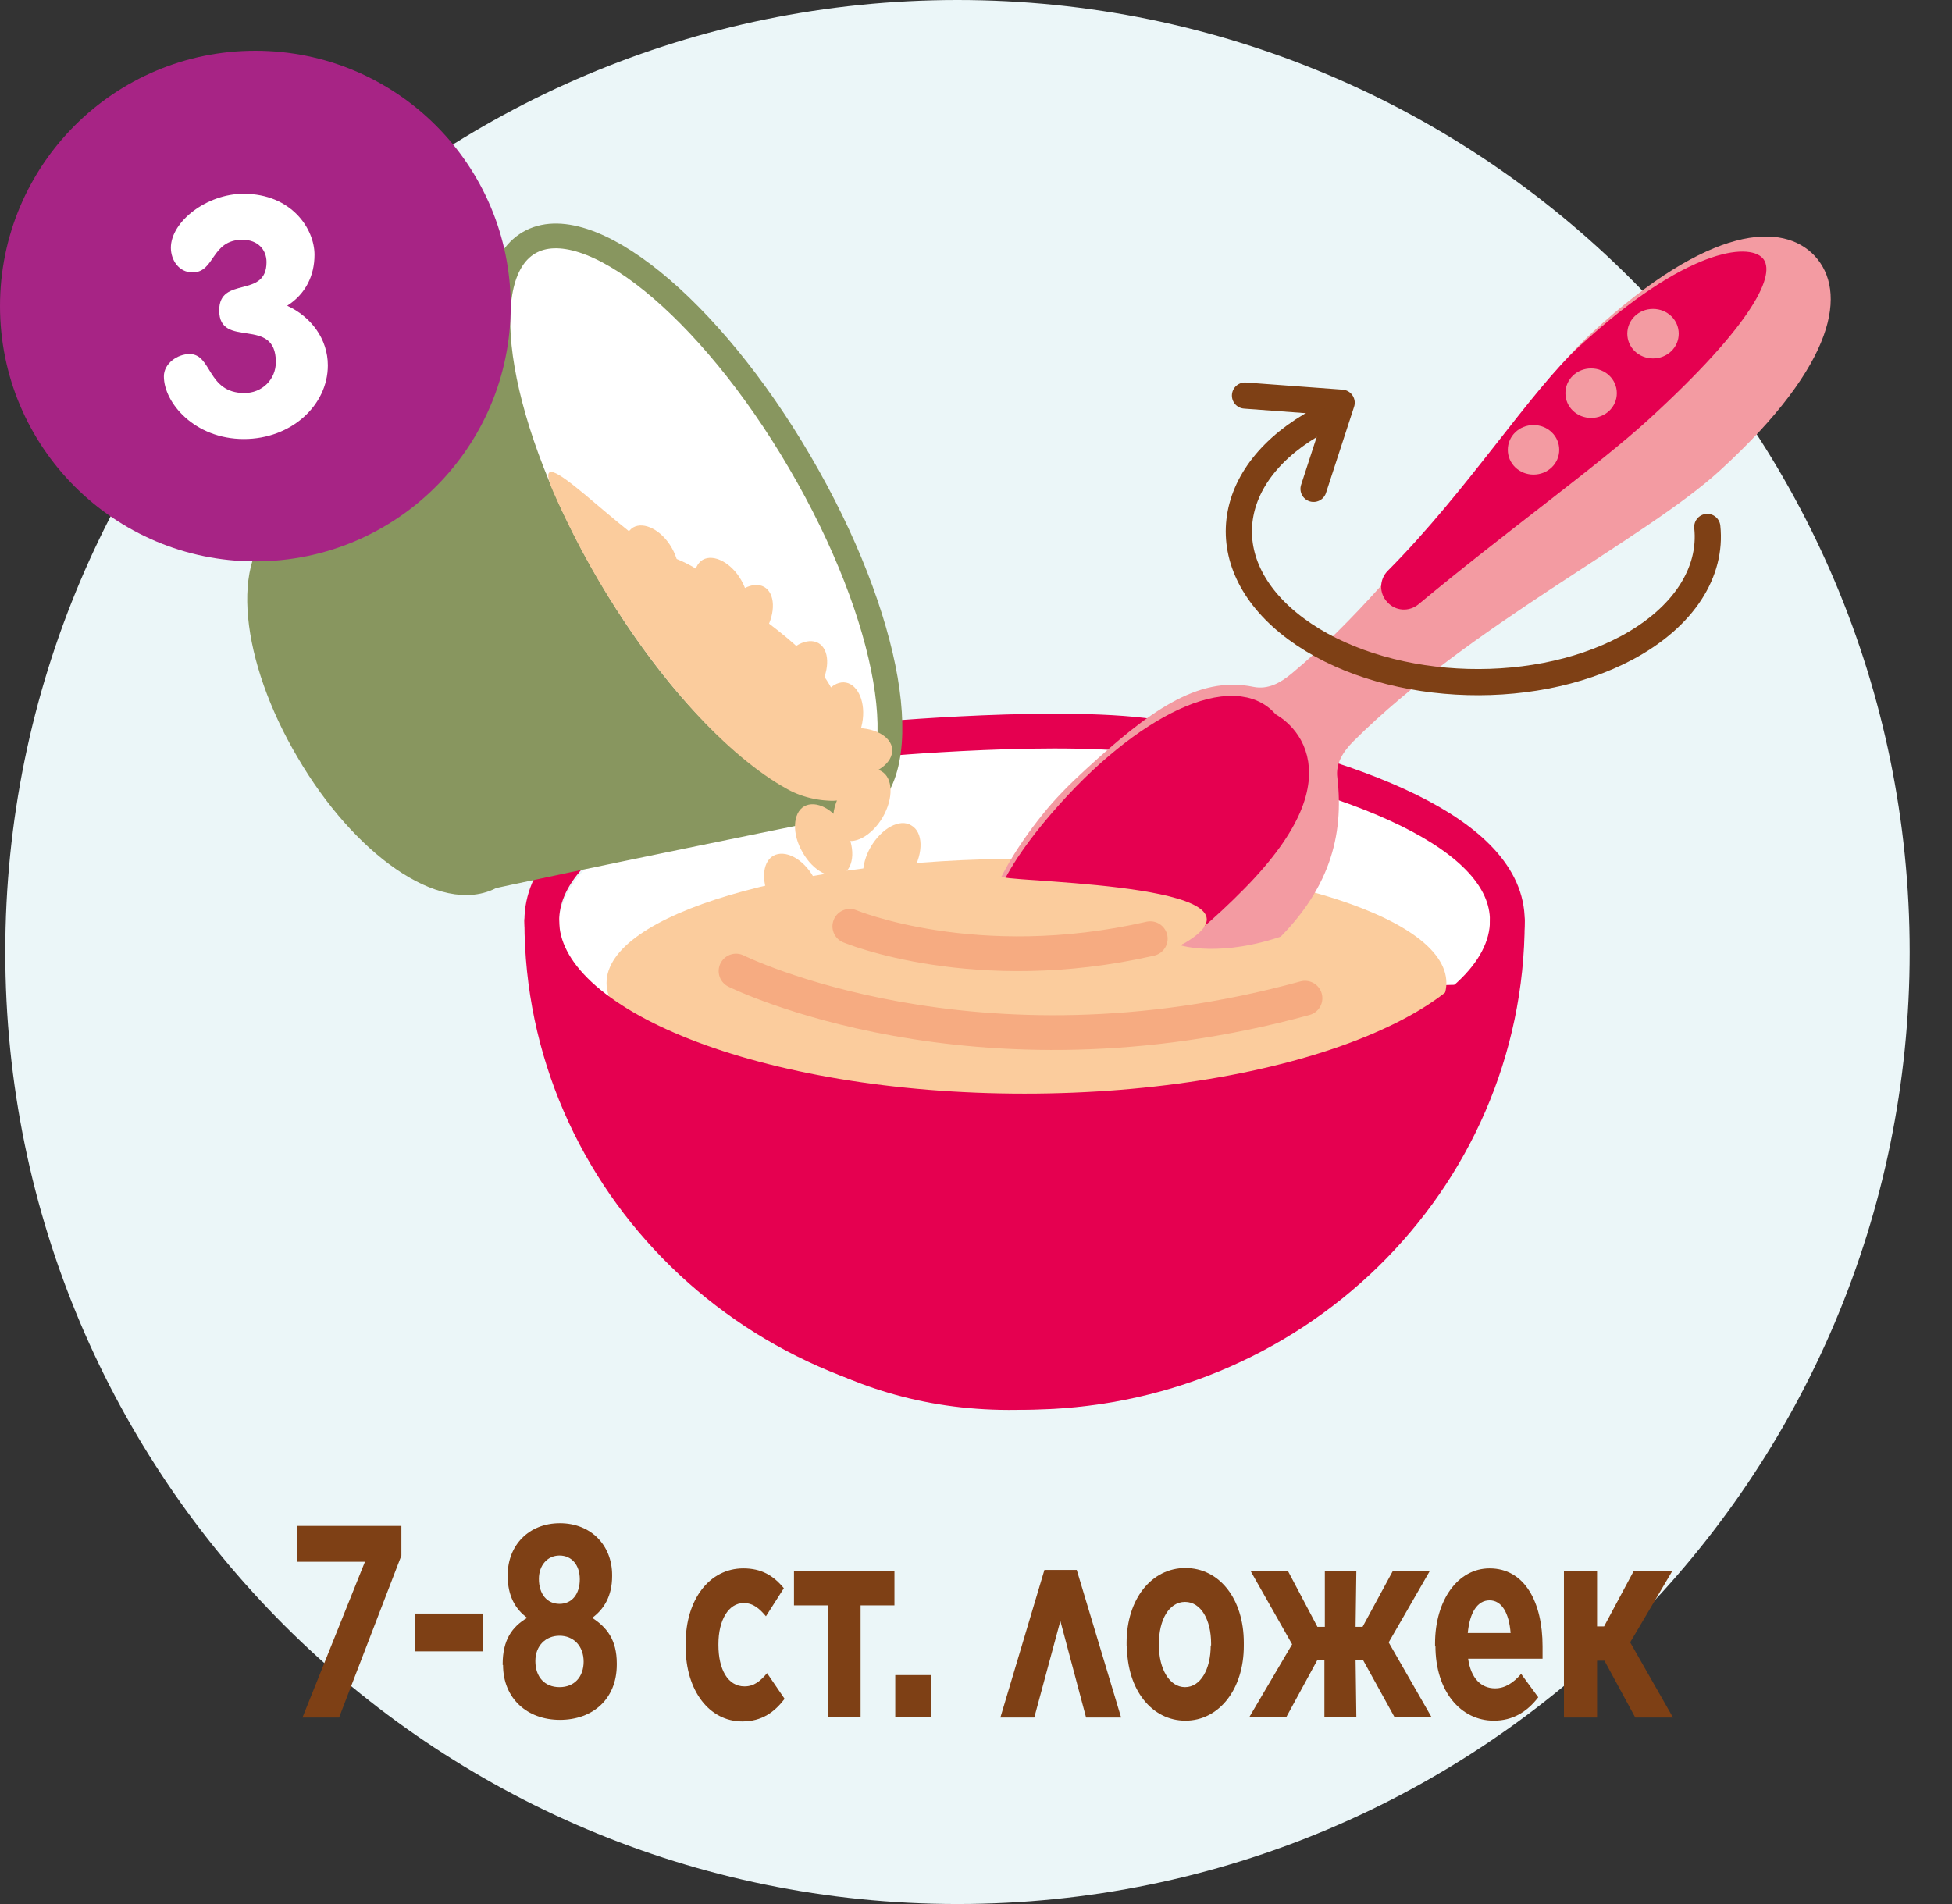 <svg width="41" height="40" viewBox="0 0 41 40" fill="none" xmlns="http://www.w3.org/2000/svg">
<rect x="0" y="0" width="41" height="40" fill="#333333" stroke="none"/>
<path d="M20.111 40C31.156 40 40.111 31.046 40.111 20C40.111 8.954 31.156 0 20.111 0C9.065 0 0.111 8.954 0.111 20C0.111 31.046 9.065 40 20.111 40Z" fill="#EBF6F8"/>
<path d="M7.662 32.81H6.247V32.057H8.431V32.679L7.122 36.082H6.353L7.662 32.818V32.81Z" fill="#7E4015"/>
<path d="M8.717 33.898H10.149V34.692H8.717V33.898Z" fill="#7E4015"/>
<path d="M10.558 34.978V34.961C10.558 34.454 10.754 34.176 11.073 33.988C10.828 33.808 10.664 33.53 10.664 33.113V33.088C10.664 32.466 11.106 32 11.76 32C12.415 32 12.857 32.466 12.857 33.088V33.113C12.857 33.53 12.685 33.808 12.439 33.988C12.742 34.184 12.955 34.446 12.955 34.945V34.97C12.955 35.698 12.447 36.131 11.76 36.131C11.073 36.131 10.566 35.681 10.566 34.978H10.558ZM12.259 34.912C12.259 34.569 12.039 34.364 11.752 34.364C11.466 34.364 11.245 34.569 11.245 34.896C11.245 35.231 11.441 35.444 11.752 35.444C12.063 35.444 12.259 35.231 12.259 34.904V34.912ZM12.178 33.178C12.178 32.875 12.006 32.679 11.752 32.679C11.499 32.679 11.319 32.884 11.319 33.17C11.319 33.489 11.49 33.694 11.752 33.694C12.014 33.694 12.178 33.489 12.178 33.178Z" fill="#7E4015"/>
<path d="M14.402 34.585V34.52C14.402 33.603 14.902 32.949 15.613 32.949C15.989 32.949 16.243 33.096 16.464 33.366L16.088 33.955C15.957 33.8 15.826 33.677 15.621 33.677C15.302 33.677 15.09 34.037 15.09 34.536V34.561C15.09 35.068 15.286 35.428 15.638 35.428C15.842 35.428 15.973 35.313 16.112 35.15L16.48 35.69C16.268 35.967 16.006 36.164 15.589 36.164C14.893 36.164 14.402 35.51 14.402 34.602V34.585Z" fill="#7E4015"/>
<path d="M17.389 33.726H16.677V32.998H18.787V33.726H18.076V36.074H17.389V33.726Z" fill="#7E4015"/>
<path d="M18.804 35.191H19.556V36.074H18.804V35.191Z" fill="#7E4015"/>
<path d="M23.548 36.082H22.812L22.272 34.053L21.724 36.082H21.012L21.937 32.982H22.616L23.548 36.082Z" fill="#7E4015"/>
<path d="M23.663 34.577V34.511C23.663 33.595 24.186 32.941 24.898 32.941C25.61 32.941 26.125 33.587 26.125 34.511V34.577C26.125 35.493 25.602 36.148 24.898 36.148C24.195 36.148 23.671 35.501 23.671 34.577H23.663ZM25.438 34.569V34.528C25.438 34.029 25.225 33.653 24.89 33.653C24.555 33.653 24.342 34.029 24.342 34.528V34.569C24.342 35.06 24.563 35.444 24.89 35.444C25.217 35.444 25.43 35.068 25.43 34.569H25.438Z" fill="#7E4015"/>
<path d="M28.465 34.176H28.62L29.258 32.998H30.035L29.168 34.504L30.068 36.074H29.291L28.628 34.872H28.473L28.489 36.074H27.818V34.872H27.671L27.017 36.074H26.24L27.14 34.544L26.264 32.998H27.049L27.671 34.176H27.827V32.998H28.489L28.473 34.176H28.465Z" fill="#7E4015"/>
<path d="M30.142 34.577V34.528C30.142 33.612 30.624 32.949 31.287 32.949C32.032 32.949 32.4 33.669 32.4 34.585C32.4 34.634 32.4 34.732 32.4 34.847H30.837C30.894 35.256 31.107 35.469 31.402 35.469C31.614 35.469 31.786 35.354 31.95 35.166L32.31 35.657C32.072 35.967 31.77 36.148 31.377 36.148C30.682 36.148 30.15 35.534 30.15 34.577H30.142ZM31.729 34.307C31.696 33.882 31.541 33.62 31.287 33.62C31.033 33.62 30.87 33.873 30.829 34.307H31.729Z" fill="#7E4015"/>
<path d="M33.545 34.168H33.692L34.314 33.006H35.124L34.24 34.503L35.14 36.082H34.347L33.7 34.888H33.545V36.082H32.849V33.006H33.545V34.168Z" fill="#7E4015"/>
<path d="M31.57 19.53C31.57 21.64 27.13 23.35 21.65 23.35C16.17 23.35 11.72 21.64 11.72 19.53C11.72 17.42 16.16 15.71 21.65 15.71C27.14 15.71 31.57 17.42 31.57 19.53Z" fill="white"/>
<path d="M11.83 21.57L31.4 21.03C31.4 21.03 28.68 29.01 21.52 29.25C14.36 29.49 11.83 21.56 11.83 21.56" fill="#E50050"/>
<path d="M11.83 21.57L31.4 21.03C31.4 21.03 28.68 29.01 21.52 29.25C14.36 29.49 11.83 21.56 11.83 21.56V21.57Z" stroke="#E50050" stroke-width="0.73" stroke-miterlimit="10" stroke-linecap="round"/>
<path d="M30.38 20.65C30.38 22.09 26.43 23.26 21.56 23.26C16.69 23.26 12.74 22.09 12.74 20.65C12.74 19.21 16.69 18.04 21.56 18.04C26.43 18.04 30.38 19.21 30.38 20.65Z" fill="#FBCC9D"/>
<path d="M24.39 15.51C28.56 16.25 31.66 17.53 31.66 19.34C31.66 21.55 27.12 23.34 21.52 23.34C15.92 23.34 11.38 21.55 11.38 19.34C11.38 17.57 14.3 16.07 18.35 15.54C18.35 15.54 22.46 15.16 24.38 15.5L24.39 15.51Z" stroke="#E50050" stroke-width="0.73" stroke-miterlimit="10" stroke-linecap="round"/>
<path d="M31.66 19.35C31.66 24.82 27.12 29.25 21.52 29.25C15.92 29.25 11.38 24.82 11.38 19.35" stroke="#E50050" stroke-width="0.73" stroke-miterlimit="10" stroke-linecap="round"/>
<path d="M11.42 5.09C8 8.91 6.12 11.21 6.12 11.21C5.2 11.75 5.39 13.78 6.55 15.74C7.7 17.71 9.38 18.86 10.3 18.33C10.3 18.33 12.01 17.95 18.23 16.69" fill="#88965F"/>
<path d="M11.42 5.09C8 8.91 6.12 11.21 6.12 11.21C5.2 11.75 5.39 13.78 6.55 15.74C7.7 17.71 9.38 18.86 10.3 18.33C10.3 18.33 12.01 17.95 18.23 16.69" stroke="#88965F" stroke-width="0.69" stroke-miterlimit="10"/>
<path d="M18.04 16.93C16.81 17.65 14.26 15.59 12.35 12.32C10.44 9.06 9.88 5.82 11.11 5.1C12.34 4.38 14.89 6.44 16.8 9.71C18.71 12.97 19.27 16.21 18.04 16.93Z" fill="white"/>
<path d="M18.04 16.93C16.81 17.65 14.26 15.59 12.35 12.32C10.44 9.06 9.88 5.82 11.11 5.1C12.34 4.38 14.89 6.44 16.8 9.71C18.71 12.97 19.27 16.21 18.04 16.93Z" stroke="#88965F" stroke-width="0.52" stroke-miterlimit="10"/>
<path d="M18.19 16.38C18.23 16.89 17.22 16.96 16.54 16.58C15.3 15.9 13.81 14.29 12.57 12.19C12.2 11.56 11.89 10.94 11.62 10.33C11.02 8.96 13.17 11.39 14.01 11.67C14.81 11.93 15.03 12.32 15.48 12.62C16.85 13.55 17.29 14.09 17.51 14.55C18.03 15.62 18.14 15.71 18.19 16.37" fill="#FBCC9D"/>
<path d="M21.89 17.12C22.16 16.78 22.48 16.46 22.82 16.15C24.09 14.99 25.14 14.18 26.33 14.43C26.63 14.49 26.89 14.35 27.13 14.15C29.74 11.98 31.89 8.41 33.46 6.97C35.92 4.71 37.45 4.66 38.12 5.38C38.79 6.11 38.6 7.62 36.13 9.88C34.56 11.32 30.87 13.14 28.43 15.57C28.21 15.79 28.05 16.04 28.09 16.34C28.23 17.54 27.94 18.73 26.68 19.89C24.91 21.51 22.23 22.17 21.12 20.97C21.12 20.97 19.64 19.94 21.89 17.12Z" fill="#F39BA2"/>
<path d="M29.14 12.65C29.31 12.84 29.6 12.86 29.8 12.69C31.64 11.16 33.57 9.78 34.63 8.81C36.85 6.78 37.32 5.74 37.02 5.42C36.72 5.1 35.41 5.22 33.19 7.26C32.13 8.23 30.83 10.3 29.15 11.99C28.97 12.17 28.96 12.46 29.14 12.65Z" fill="#E50050"/>
<path d="M26.57 15.3C26.57 15.3 28.21 16.04 25.88 18.41C23.33 21 22.22 20.42 22.22 20.42C22.22 20.42 19.74 20.38 22.36 17.33C24.14 15.26 25.99 14.49 26.56 15.3" fill="#E50050"/>
<path d="M26.57 15.3C26.57 15.3 28.21 16.04 25.88 18.41C23.33 21 22.22 20.42 22.22 20.42C22.22 20.42 19.74 20.38 22.36 17.33C24.14 15.26 25.99 14.49 26.56 15.3H26.57Z" stroke="#E50050" stroke-width="0.73" stroke-miterlimit="10" stroke-linecap="round"/>
<path d="M35.26 7.01C35.26 7.3 35.02 7.53 34.72 7.53C34.42 7.53 34.18 7.3 34.18 7.01C34.18 6.72 34.42 6.49 34.72 6.49C35.02 6.49 35.26 6.72 35.26 7.01Z" fill="#F39BA2"/>
<path d="M33.96 8.26C33.96 8.55 33.72 8.78 33.42 8.78C33.12 8.78 32.88 8.55 32.88 8.26C32.88 7.97 33.12 7.74 33.42 7.74C33.72 7.74 33.96 7.97 33.96 8.26Z" fill="#F39BA2"/>
<path d="M32.75 9.45C32.75 9.74 32.51 9.97 32.21 9.97C31.91 9.97 31.67 9.74 31.67 9.45C31.67 9.16 31.91 8.93 32.21 8.93C32.51 8.93 32.75 9.16 32.75 9.45Z" fill="#F39BA2"/>
<path d="M27.59 10.27L28.18 8.46L26.15 8.31" stroke="#7E4015" stroke-width="0.55" stroke-linecap="round" stroke-linejoin="round"/>
<path d="M35.86 11.07C35.96 12.01 35.38 12.96 34.17 13.61C32.11 14.71 29 14.53 27.22 13.21C25.44 11.89 25.67 9.93 27.72 8.83" stroke="#7E4015" stroke-width="0.55" stroke-miterlimit="10" stroke-linecap="round"/>
<path d="M20.65 18.65C20.65 18.65 20.68 18.33 21.08 18.43C21.48 18.54 27.09 18.59 24.8 19.86C24.8 19.86 25.64 20.13 27.01 19.64C27.14 19.59 28.9 20.13 27.41 20.96C25.93 21.8 21.02 23.06 19.59 22.09C18.16 21.12 18.89 18.83 20.64 18.64" fill="#FBCC9D"/>
<path d="M17.74 17.39C17.97 17.78 17.95 18.21 17.71 18.36C17.46 18.5 17.08 18.3 16.86 17.91C16.63 17.52 16.65 17.08 16.89 16.94C17.14 16.8 17.52 17 17.74 17.39Z" fill="#FBCC9D"/>
<path d="M17.09 18.43C17.32 18.82 17.3 19.25 17.06 19.4C16.81 19.54 16.43 19.34 16.21 18.95C15.98 18.56 16 18.12 16.24 17.98C16.49 17.84 16.87 18.04 17.09 18.43Z" fill="#FBCC9D"/>
<path d="M15.57 12.19C15.78 12.56 15.77 12.97 15.54 13.11C15.31 13.24 14.95 13.05 14.73 12.68C14.52 12.31 14.53 11.9 14.76 11.76C14.99 11.63 15.36 11.82 15.57 12.19Z" fill="#FBCC9D"/>
<path d="M14.11 11.51C14.32 11.88 14.31 12.29 14.08 12.43C13.85 12.56 13.48 12.37 13.27 12C13.06 11.63 13.07 11.22 13.3 11.08C13.53 10.95 13.9 11.14 14.11 11.51Z" fill="#FBCC9D"/>
<path d="M19.17 18.31C18.94 18.7 18.56 18.91 18.32 18.76C18.08 18.62 18.06 18.19 18.29 17.79C18.52 17.4 18.9 17.19 19.14 17.34C19.39 17.48 19.4 17.91 19.17 18.31Z" fill="#FBCC9D"/>
<path d="M17.22 14.43C17.01 14.8 16.64 14.99 16.41 14.86C16.18 14.73 16.16 14.32 16.38 13.94C16.59 13.57 16.96 13.38 17.19 13.51C17.42 13.64 17.44 14.05 17.22 14.43Z" fill="#FBCC9D"/>
<path d="M17.96 16.32C17.51 16.36 17.12 16.16 17.1 15.88C17.08 15.6 17.42 15.34 17.88 15.3C18.33 15.26 18.72 15.46 18.74 15.74C18.76 16.02 18.42 16.28 17.96 16.32Z" fill="#FBCC9D"/>
<path d="M18.54 17.17C18.31 17.56 17.93 17.77 17.69 17.62C17.45 17.48 17.43 17.05 17.66 16.65C17.89 16.26 18.27 16.05 18.51 16.2C18.76 16.34 18.77 16.77 18.54 17.17Z" fill="#FBCC9D"/>
<path d="M18.11 15.19C18.03 15.61 17.76 15.92 17.49 15.87C17.23 15.82 17.07 15.44 17.15 15.02C17.23 14.6 17.5 14.29 17.77 14.34C18.03 14.39 18.19 14.77 18.11 15.19Z" fill="#FBCC9D"/>
<path d="M16.08 13.25C15.87 13.62 15.5 13.81 15.27 13.68C15.04 13.55 15.02 13.14 15.24 12.76C15.45 12.39 15.82 12.2 16.05 12.33C16.28 12.46 16.3 12.87 16.08 13.25Z" fill="#FBCC9D"/>
<path d="M15.46 20.4C15.46 20.4 20.45 22.88 27.41 20.97" stroke="#F6AB81" stroke-width="0.73" stroke-miterlimit="10" stroke-linecap="round"/>
<path d="M17.85 19.46C17.85 19.46 20.49 20.56 24.16 19.72" stroke="#F6AB81" stroke-width="0.73" stroke-miterlimit="10" stroke-linecap="round"/>
<path d="M5.363 11.793C8.326 11.793 10.727 9.392 10.727 6.43C10.727 3.467 8.326 1.066 5.363 1.066C2.401 1.066 0 3.467 0 6.43C0 9.392 2.401 11.793 5.363 11.793Z" fill="#A72485"/>
<path d="M5.115 4.071C6.123 4.071 6.606 4.806 6.606 5.352C6.606 5.793 6.417 6.178 6.032 6.423C6.536 6.654 6.886 7.123 6.886 7.676C6.886 8.516 6.116 9.223 5.122 9.223C4.086 9.223 3.442 8.46 3.442 7.907C3.442 7.634 3.729 7.438 3.981 7.438C4.457 7.438 4.345 8.257 5.136 8.257C5.5 8.257 5.794 7.977 5.794 7.606C5.794 6.626 4.604 7.347 4.604 6.521C4.604 5.786 5.598 6.283 5.598 5.506C5.598 5.24 5.409 5.037 5.094 5.037C4.429 5.037 4.52 5.723 4.044 5.723C3.757 5.723 3.589 5.464 3.589 5.205C3.589 4.659 4.338 4.071 5.115 4.071Z" fill="white"/>
</svg>
